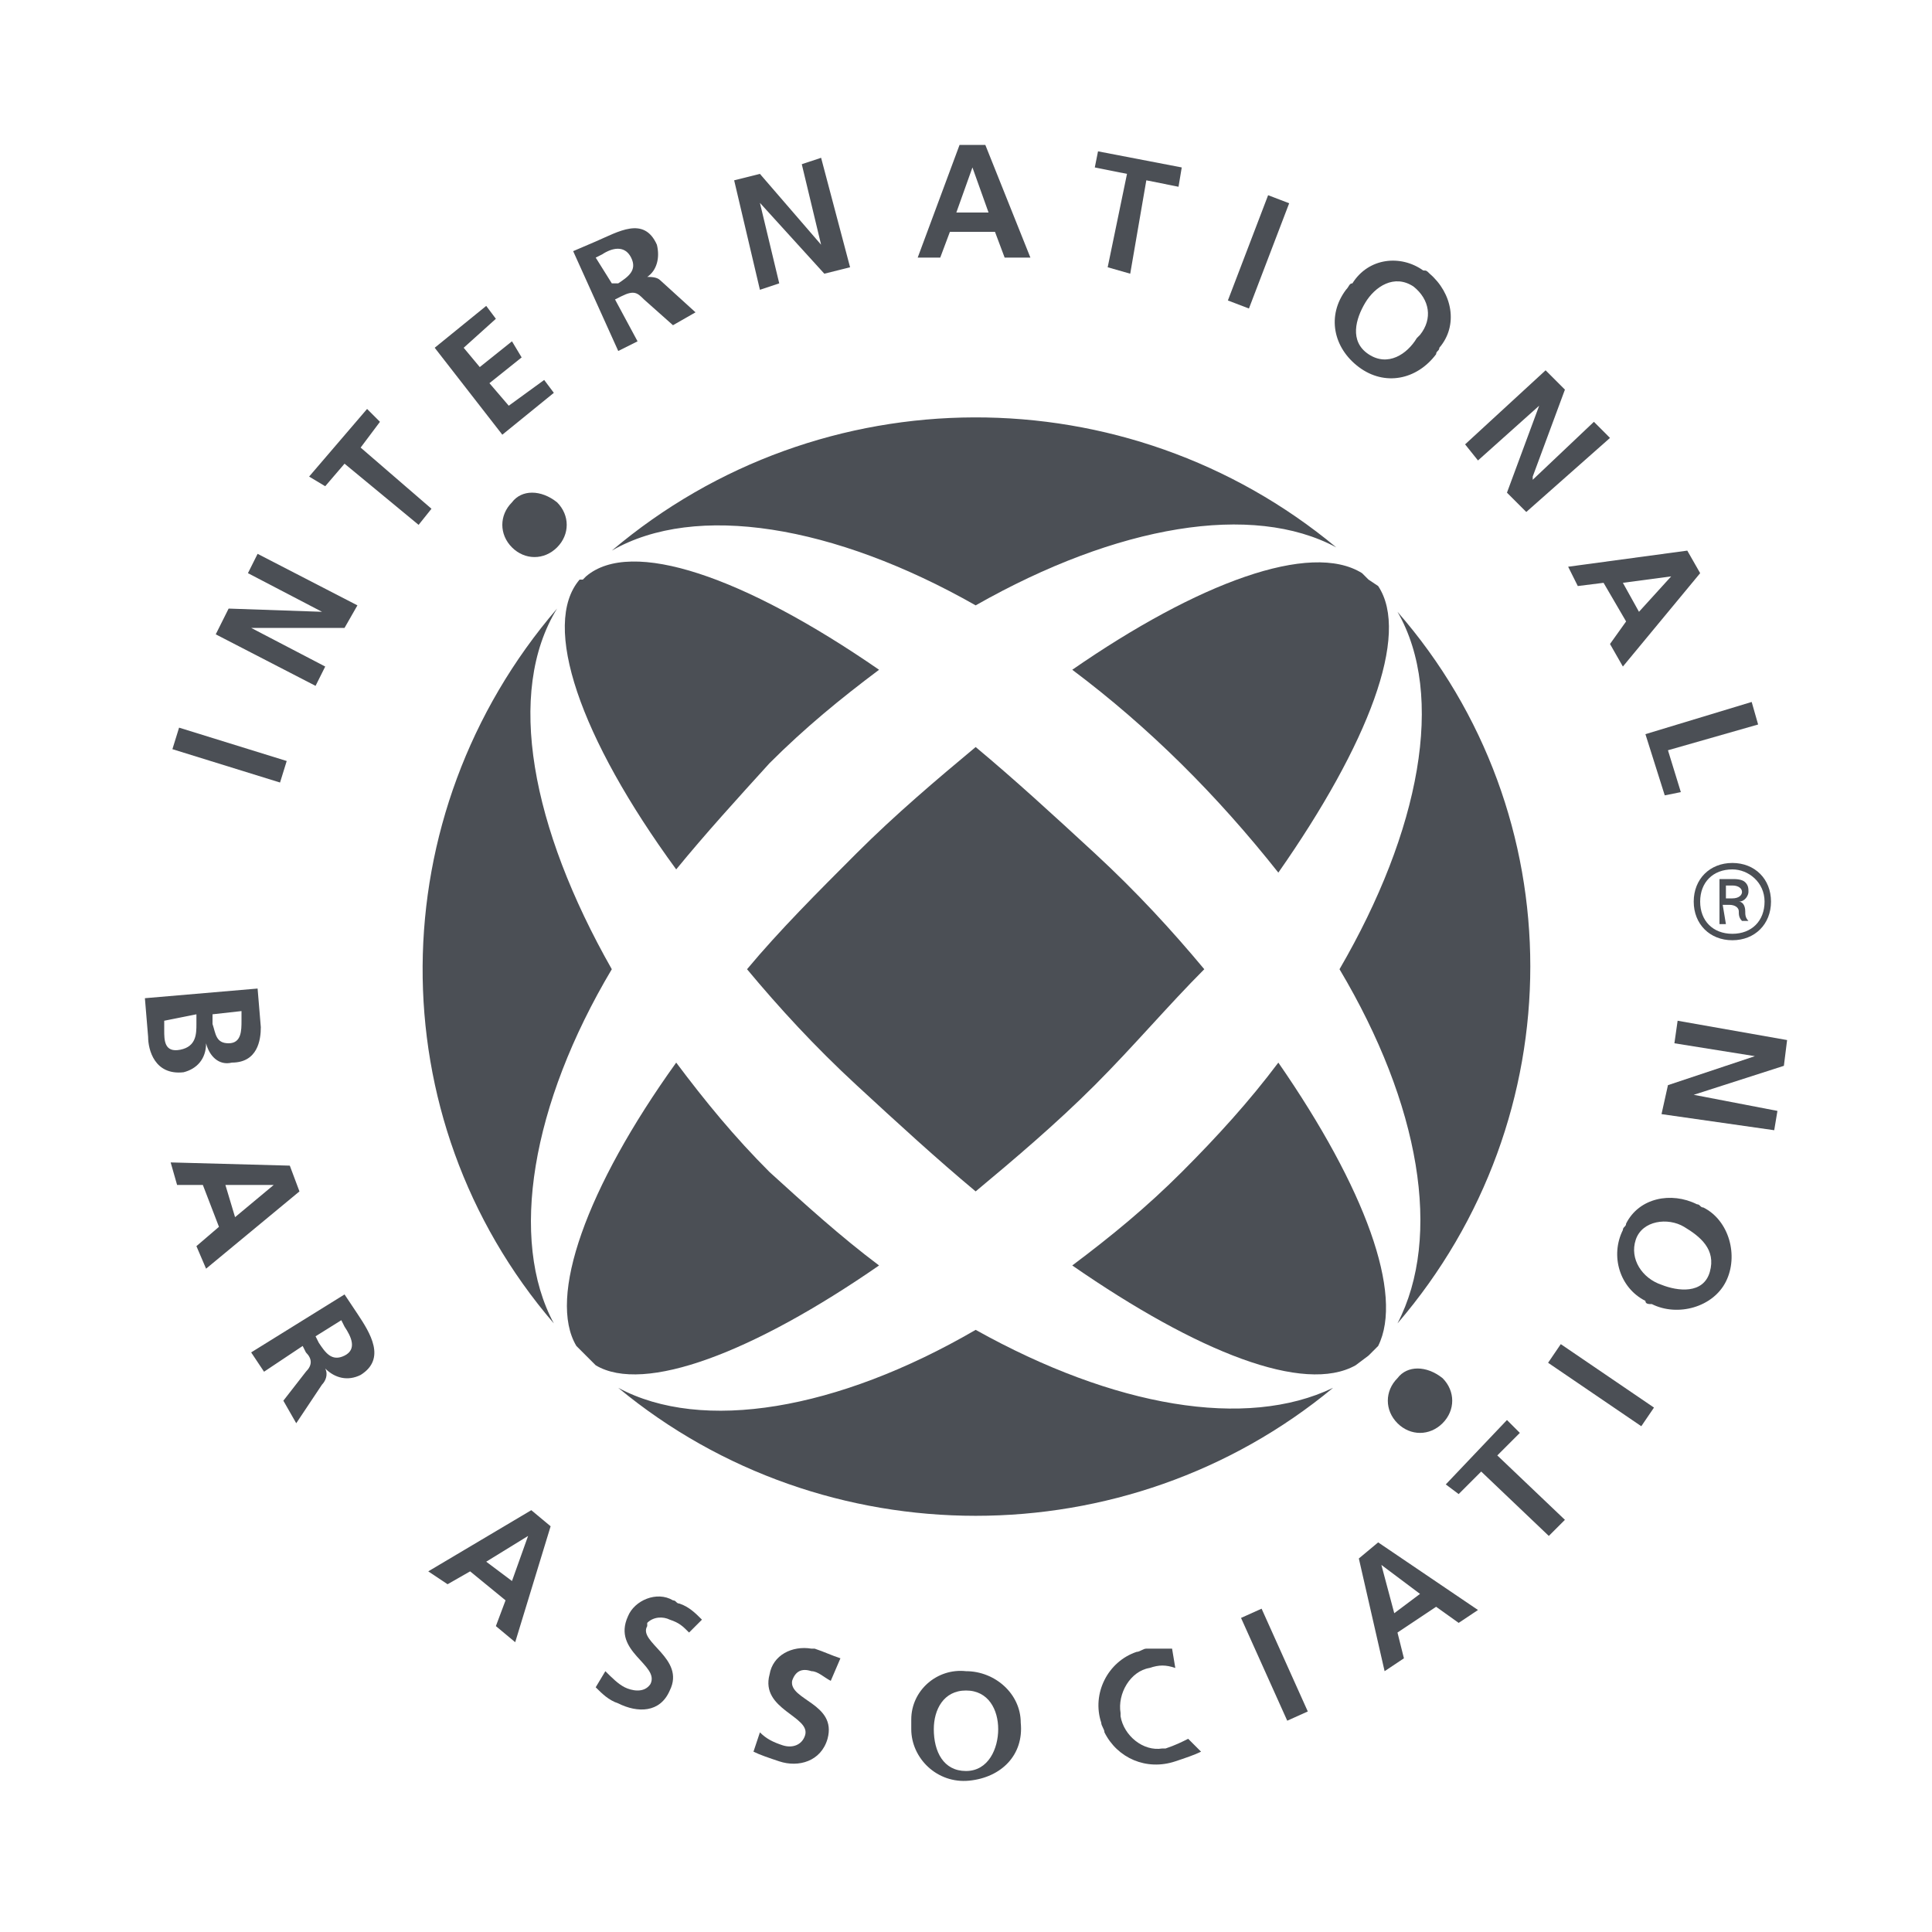 <?xml version="1.0" encoding="utf-8"?>
<!-- Generator: Adobe Illustrator 26.0.3, SVG Export Plug-In . SVG Version: 6.00 Build 0)  -->
<svg version="1.1" id="Layer_1" xmlns="http://www.w3.org/2000/svg" xmlns:xlink="http://www.w3.org/1999/xlink" x="0px" y="0px"
	 width="60px" height="60px" viewBox="0 0 60 60" style="enable-background:new 0 0 60 60;" xml:space="preserve">
<style type="text/css">
	.st0{fill:#4B4F55;}
</style>
<rect x="6.8" y="21.7" transform="matrix(0.296 -0.955 0.955 0.296 -17.382 23.337)" class="st0" width="0.7" height="3.5"/>
<polygon class="st0" points="6.7,19.7 7.1,18.9 10,19 10,19 7.7,17.8 8,17.2 11.1,18.8 10.7,19.5 7.8,19.5 7.8,19.5 10.1,20.7 
	9.8,21.3 "/>
<polygon class="st0" points="10.7,14.4 10.1,15.1 9.6,14.8 11.4,12.7 11.8,13.1 11.2,13.9 13.4,15.8 13,16.3 "/>
<polygon class="st0" points="13.5,10.8 15.1,9.5 15.4,9.9 14.4,10.8 14.9,11.4 15.9,10.6 16.2,11.1 15.2,11.9 15.8,12.6 16.9,11.8 
	17.2,12.2 15.6,13.5 "/>
<path class="st0" d="M19.2,10.9l0.6-0.3l-0.7-1.3l0.2-0.1C19.7,9,19.8,9.1,20,9.3l0.9,0.8l0.7-0.4l-1.1-1c-0.1-0.1-0.3-0.1-0.4-0.1
	l0,0c0.3-0.2,0.4-0.6,0.3-1c-0.4-0.9-1.2-0.4-1.9-0.1l-0.7,0.3L19.2,10.9z M18.5,8l0.2-0.1C19,7.7,19.4,7.6,19.6,8
	c0.2,0.4-0.1,0.6-0.4,0.8L19,8.8L18.5,8z"/>
<polygon class="st0" points="22.8,5.6 23.6,5.4 25.5,7.6 25.5,7.6 24.9,5.1 25.5,4.9 26.4,8.3 25.6,8.5 23.6,6.3 23.6,6.3 24.2,8.8 
	23.6,9 "/>
<path class="st0" d="M28.5,8h0.7l0.3-0.8h1.4L31.2,8H32l-1.4-3.5h-0.8L28.5,8z M30.7,6.6h-1l0.5-1.4l0,0L30.7,6.6z"/>
<polygon class="st0" points="35,5.4 34,5.2 34.1,4.7 36.7,5.2 36.6,5.8 35.6,5.6 35.1,8.5 34.4,8.3 "/>
<rect x="37.3" y="7.5" transform="matrix(0.357 -0.934 0.934 0.357 17.812 41.492)" class="st0" width="3.5" height="0.7"/>
<path class="st0" d="M41.8,9c-0.6,0.8-0.4,1.8,0.4,2.4c0.8,0.6,1.8,0.4,2.4-0.4c0-0.1,0.1-0.1,0.1-0.2c0.6-0.7,0.4-1.7-0.3-2.3
	c-0.1-0.1-0.1-0.1-0.2-0.1C43.5,7.9,42.5,8,42,8.8C41.9,8.8,41.9,8.9,41.8,9 M42.4,9.4c0.3-0.5,0.9-0.9,1.5-0.5
	c0.5,0.4,0.6,1,0.2,1.5c0,0,0,0-0.1,0.1c-0.3,0.5-0.9,0.9-1.5,0.5S42.1,9.9,42.4,9.4"/>
<polygon class="st0" points="48,11.5 48.6,12.1 47.6,14.8 47.6,14.9 49.5,13.1 50,13.6 47.4,15.9 46.8,15.3 47.8,12.6 47.8,12.6 
	45.9,14.3 45.5,13.8 "/>
<path class="st0" d="M48.7,17.6l0.3,0.6l0.8-0.1l0.7,1.2L50,20l0.4,0.7l2.4-2.9l-0.4-0.7L48.7,17.6z M50.9,19l-0.5-0.9l1.5-0.2l0,0
	L50.9,19z"/>
<polygon class="st0" points="54.4,21.8 54.6,22.5 51.8,23.3 52.2,24.6 51.7,24.7 51.1,22.8 "/>
<path class="st0" d="M4.5,31l0.1,1.2c0,0.4,0.2,1.2,1.1,1.1c0.4-0.1,0.7-0.4,0.7-0.9l0,0c0.1,0.4,0.4,0.7,0.8,0.6
	C8,33,8.1,32.3,8.1,31.9l-0.1-1.2L4.5,31z M7.5,31.4v0.3c0,0.3,0,0.7-0.4,0.7s-0.4-0.3-0.5-0.6v-0.3L7.5,31.4z M6.1,31.5v0.3
	c0,0.3,0,0.7-0.5,0.8S5.1,32.3,5.1,32v-0.3L6.1,31.5z"/>
<path class="st0" d="M5.3,36.1l0.2,0.7h0.8l0.5,1.3l-0.7,0.6l0.3,0.7L9.3,37L9,36.2L5.3,36.1z M7.3,37.8l-0.3-1h1.5L7.3,37.8z"/>
<path class="st0" d="M7.8,42l0.4,0.6l1.2-0.8L9.5,42c0.2,0.2,0.2,0.4,0,0.6l-0.7,0.9l0.4,0.7L10,43c0.1-0.1,0.2-0.3,0.1-0.5l0,0
	c0.3,0.3,0.7,0.4,1.1,0.2c0.8-0.5,0.3-1.3-0.1-1.9l-0.4-0.6L7.8,42z M10.6,41l0.1,0.2c0.2,0.3,0.4,0.7,0,0.9s-0.6-0.1-0.8-0.4
	l-0.1-0.2L10.6,41z"/>
<path class="st0" d="M13.3,48.8l0.6,0.4l0.7-0.4l1.1,0.9l-0.3,0.8L16,51l1.1-3.6l-0.6-0.5L13.3,48.8z M15.9,49.1l-0.8-0.6l1.3-0.8
	l0,0L15.9,49.1z"/>
<path class="st0" d="M21.4,50.7c-0.2-0.2-0.3-0.3-0.6-0.4c-0.2-0.1-0.5-0.1-0.7,0.1c0,0,0,0,0,0.1c-0.3,0.5,1.2,1,0.7,2
	c-0.3,0.7-1,0.7-1.6,0.4c-0.3-0.1-0.5-0.3-0.7-0.5l0.3-0.5c0.2,0.2,0.4,0.4,0.6,0.5c0.2,0.1,0.6,0.2,0.8-0.1c0.3-0.6-1.2-1-0.7-2.1
	c0.2-0.5,0.9-0.8,1.4-0.5c0.1,0,0.1,0.1,0.2,0.1c0.3,0.1,0.5,0.3,0.7,0.5L21.4,50.7z"/>
<path class="st0" d="M25.8,52.2c-0.2-0.1-0.4-0.3-0.6-0.3c-0.3-0.1-0.5,0-0.6,0.3c0,0,0,0,0,0c-0.1,0.6,1.4,0.7,1.1,1.8
	c-0.2,0.7-0.9,0.9-1.5,0.7c-0.3-0.1-0.6-0.2-0.8-0.3l0.2-0.6c0.2,0.2,0.4,0.3,0.7,0.4c0.3,0.1,0.6,0,0.7-0.3
	c0.2-0.6-1.4-0.8-1.1-1.9c0.1-0.6,0.7-0.9,1.3-0.8c0.1,0,0.1,0,0.1,0c0.3,0.1,0.5,0.2,0.8,0.3L25.8,52.2z"/>
<path class="st0" d="M28.3,53.7c0,0.9,0.8,1.7,1.8,1.6s1.7-0.8,1.6-1.8c0-0.9-0.8-1.6-1.7-1.6c-0.9-0.1-1.7,0.6-1.7,1.5
	C28.3,53.5,28.3,53.6,28.3,53.7 M29,53.7c0-0.6,0.3-1.2,1-1.2s1,0.6,1,1.2S30.7,55,30,55S29,54.4,29,53.7"/>
<path class="st0" d="M37.3,54.4c-0.2,0.1-0.5,0.2-0.8,0.3c-0.9,0.3-1.8-0.1-2.2-0.9c0-0.1-0.1-0.2-0.1-0.3c-0.3-0.9,0.2-1.9,1.1-2.2
	c0.1,0,0.2-0.1,0.3-0.1c0.3,0,0.5,0,0.8,0l0.1,0.6c-0.3-0.1-0.5-0.1-0.8,0c-0.6,0.1-1,0.8-0.9,1.4c0,0,0,0.1,0,0.1
	c0.1,0.6,0.7,1.1,1.3,1c0,0,0.1,0,0.1,0c0.3-0.1,0.5-0.2,0.7-0.3L37.3,54.4z"/>
<rect x="39.2" y="50" transform="matrix(0.912 -0.41 0.41 0.912 -17.709 20.718)" class="st0" width="0.7" height="3.5"/>
<path class="st0" d="M43,51.9l0.6-0.4l-0.2-0.8l1.2-0.8l0.7,0.5l0.6-0.4l-3.1-2.1l-0.6,0.5L43,51.9z M44.1,49.5l-0.8,0.6l-0.4-1.5
	l0,0L44.1,49.5z"/>
<polygon class="st0" points="46,45.7 45.3,46.4 44.9,46.1 46.8,44.1 47.2,44.5 46.5,45.2 48.6,47.2 48.1,47.7 "/>
<rect x="49.4" y="41.3" transform="matrix(0.563 -0.827 0.827 0.563 -13.89 59.924)" class="st0" width="0.7" height="3.5"/>
<path class="st0" d="M51.3,40.5c0.8,0.4,1.9,0.1,2.3-0.7c0.4-0.8,0.1-1.9-0.7-2.3c-0.1,0-0.1-0.1-0.2-0.1c-0.8-0.4-1.8-0.2-2.2,0.6
	c0,0.1-0.1,0.1-0.1,0.2c-0.4,0.8-0.1,1.8,0.7,2.2C51.1,40.5,51.2,40.5,51.3,40.5 M51.6,39.9c-0.6-0.2-1-0.8-0.8-1.4s1-0.7,1.5-0.4
	s1,0.7,0.8,1.4S52.1,40.1,51.6,39.9"/>
<polygon class="st0" points="51.6,34.6 51.8,33.7 54.5,32.8 54.5,32.8 52,32.4 52.1,31.7 55.5,32.3 55.4,33.1 52.6,34 52.6,34 
	55.2,34.5 55.1,35.1 "/>
<path class="st0" d="M17.3,15.6c0.4,0.4,0.4,1,0,1.4c0,0,0,0,0,0c-0.4,0.4-1,0.4-1.4,0c0,0,0,0,0,0c-0.4-0.4-0.4-1,0-1.4
	c0,0,0,0,0,0C16.2,15.2,16.8,15.2,17.3,15.6C17.2,15.5,17.3,15.6,17.3,15.6"/>
<path class="st0" d="M44.8,42.8c0.4,0.4,0.4,1,0,1.4c0,0,0,0,0,0c-0.4,0.4-1,0.4-1.4,0c0,0,0,0,0,0c-0.4-0.4-0.4-1,0-1.4
	c0,0,0,0,0,0C43.7,42.4,44.3,42.4,44.8,42.8C44.7,42.8,44.7,42.8,44.8,42.8"/>
<path class="st0" d="M23.9,23.7c1.1-1.1,2.2-2,3.4-2.9c-4.2-2.9-7.7-4.1-9.1-2.9l-0.1,0.1L18,18c-1.2,1.4,0,4.9,3,9
	C21.9,25.9,22.9,24.8,23.9,23.7"/>
<path class="st0" d="M27.3,39.3c-1.2-0.9-2.3-1.9-3.4-2.9c-1.1-1.1-2-2.2-2.9-3.4c-2.8,3.9-4,7.3-3.1,8.8c0.1,0.1,0.2,0.2,0.3,0.3
	l0.3,0.3C20,43.3,23.4,42,27.3,39.3"/>
<path class="st0" d="M39.7,33c-0.9,1.2-1.9,2.3-3,3.4c-1.1,1.1-2.2,2-3.4,2.9c3.9,2.7,7.2,4,8.8,3.1l0.4-0.3l0.3-0.3
	C43.6,40.2,42.4,36.9,39.7,33"/>
<path class="st0" d="M34,33.7c1.2-1.2,2.3-2.5,3.4-3.6c-1-1.2-2.1-2.4-3.4-3.6s-2.5-2.3-3.7-3.3c-1.2,1-2.5,2.1-3.7,3.3
	s-2.4,2.4-3.4,3.6c1,1.2,2.1,2.4,3.4,3.6s2.5,2.3,3.7,3.3C31.5,36,32.8,34.9,34,33.7"/>
<path class="st0" d="M30.3,18.8c4.4-2.5,8.6-3.2,11.2-1.8C35,11.6,25.5,11.6,19,17.1C21.6,15.6,25.9,16.3,30.3,18.8"/>
<path class="st0" d="M19,30.1c-2.5-4.4-3.3-8.6-1.7-11.2c-5.5,6.4-5.6,15.8-0.1,22.2C15.8,38.5,16.5,34.3,19,30.1"/>
<path class="st0" d="M30.3,41.3c-4.3,2.5-8.5,3.2-11.1,1.8c6.4,5.3,15.8,5.3,22.2,0C38.7,44.4,34.6,43.7,30.3,41.3"/>
<path class="st0" d="M43.4,19c1.5,2.6,0.7,6.8-1.8,11.1c2.5,4.2,3.2,8.3,1.8,11C48.9,34.7,48.9,25.3,43.4,19"/>
<path class="st0" d="M33.3,20.8c2.4,1.8,4.5,3.9,6.4,6.3c2.8-4,4.1-7.4,3.1-8.9L42.5,18l-0.2-0.2C40.7,16.8,37.2,18.1,33.3,20.8"/>
<path class="st0" d="M53.6,27.9h0.2c0.2,0,0.3-0.1,0.3-0.2s-0.1-0.2-0.3-0.2h-0.2V27.9z M53.6,28.7h-0.2v-1.4c0.1,0,0.3,0,0.4,0
	c0.1,0,0.3,0,0.4,0.1c0.1,0.1,0.1,0.2,0.1,0.3c0,0.1-0.1,0.3-0.3,0.3l0,0c0.1,0,0.2,0.1,0.2,0.3c0,0.1,0,0.2,0.1,0.3h-0.2
	C54,28.5,54,28.4,54,28.3c0-0.1-0.1-0.2-0.3-0.2c0,0,0,0,0,0h-0.2L53.6,28.7z M53.8,27c-0.6,0-1,0.4-1,1s0.4,1,1,1s1-0.4,1-1
	S54.3,27,53.8,27z M53.8,26.8c0.7,0,1.2,0.5,1.2,1.2c0,0.7-0.5,1.2-1.2,1.2c-0.7,0-1.2-0.5-1.2-1.2c0,0,0,0,0,0
	C52.6,27.3,53.1,26.8,53.8,26.8C53.8,26.8,53.8,26.8,53.8,26.8L53.8,26.8z"/>
</svg>
